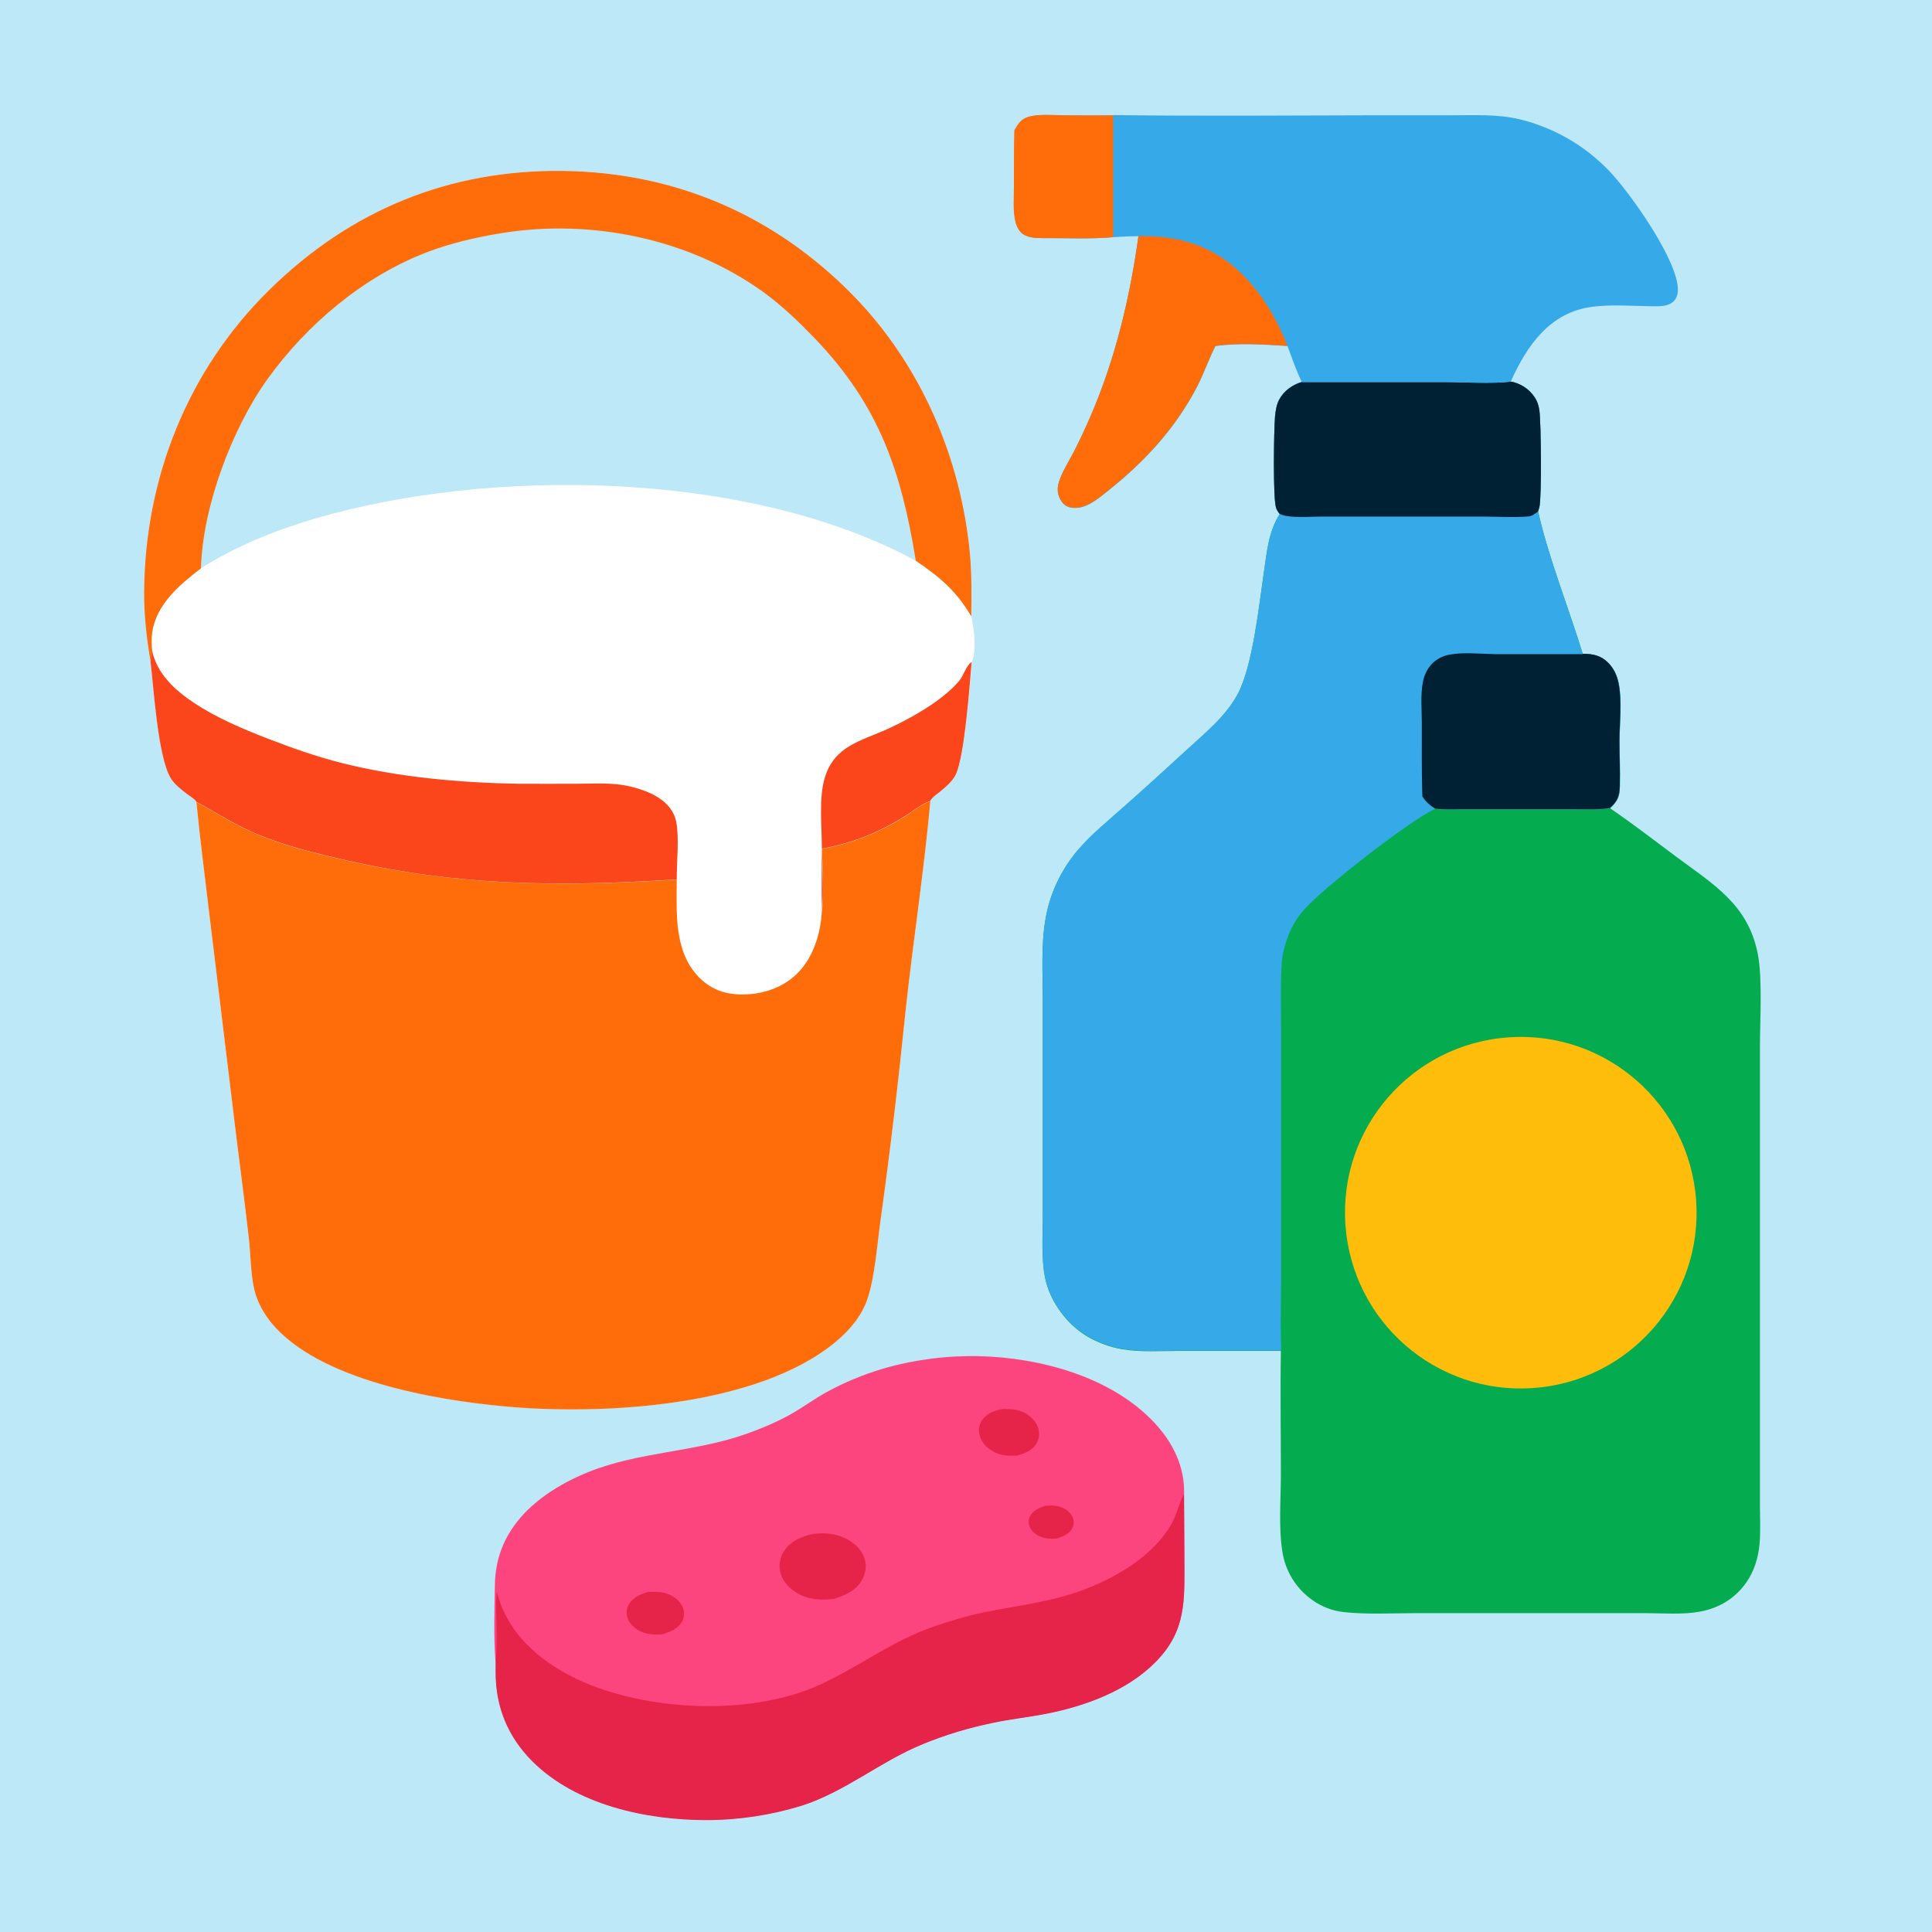 <svg xmlns="http://www.w3.org/2000/svg" id="Layer_1" viewBox="0 0 1024 1024"><defs><style>      .st0 {        fill: #fff;      }      .st1 {        fill: #36a9e8;      }      .st2 {        fill: #fc457e;      }      .st3 {        fill: #002133;      }      .st4 {        fill: #fe6d09;      }      .st5 {        fill: #febc0b;      }      .st6 {        fill: #e62348;      }      .st7 {        fill: #fb451b;      }      .st8 {        fill: #bce8f8;      }      .st9 {        fill: #04ab4f;      }    </style></defs><path class="st8" d="M0,0h1024v1024H0V0Z"></path><path class="st0" d="M79.9,351c-2.2-12.1-3.6-25.2-3.5-37.4.4-60.4,23.2-117.6,66.4-160,42.9-42.2,95.1-63.7,155.4-63,59.7.7,112.3,23.4,154,66,35.9,36.8,57.2,86.2,61.9,137.2,1,11,.8,21.9.7,32.9,1.5,6.8,3,17.6.3,24.2-1.1,12.6-3.7,49.4-8.3,59.4-1.7,3.7-5.1,6.5-8.2,9.1-1.8,1.5-4.4,3.1-5.5,5.2-3.3,36.7-9,73.3-13,110-3.8,37.5-8.2,74.9-13.4,112.2-1.8,12.7-2.9,29.2-6.8,41.2-3,9.2-9.3,16.6-16.6,22.8-41.5,34.9-124.4,39.3-176,34.5-37.2-3.4-98.6-14-123.5-44.3-4.1-5-7.5-11.2-9-17.5-2-8.7-1.9-18.3-2.9-27.1-2-17.9-4.4-35.8-6.6-53.7l-14.4-118.7c-2.3-19.6-4.9-39.3-6.8-59-1.1-1.8-3.7-3.1-5.3-4.4-3-2.4-6.4-4.9-8.4-8.3-6.7-11.3-8.9-47.1-10.6-61.5Z"></path><path class="st4" d="M435.7,449.9c16.5-3,29.8-8.4,44-17.2,4.2-2.6,8.6-6.5,13.4-8-3.3,36.7-9,73.3-13,110-3.8,37.5-8.2,74.9-13.4,112.2-1.8,12.7-2.9,29.2-6.8,41.2-3,9.2-9.3,16.6-16.6,22.8-41.5,34.9-124.4,39.3-176,34.5-37.2-3.4-98.6-14-123.5-44.3-4.1-5-7.5-11.2-9-17.5-2-8.7-1.9-18.3-2.9-27.1-2-17.9-4.4-35.8-6.6-53.7l-14.4-118.7c-2.3-19.6-4.9-39.3-6.8-59,10.9,6,21,12.5,32.6,17.3,15,6.2,30.7,10,46.5,13.6,60.9,13.8,113.8,14.1,175.5,10.2-.1,17.7-1.6,38.5,12.1,52.1,6.5,6.5,14.5,9,23.5,8.8,10.8-.2,21.5-4,29-11.9,8-8.4,11.7-20.8,12.3-32.2,1.3-6.6.3-25.6,0-33.3Z"></path><path class="st8" d="M79.9,351c-2.2-12.1-3.6-25.2-3.5-37.4.4-60.4,23.2-117.6,66.4-160,42.9-42.2,95.1-63.7,155.4-63,59.7.7,112.3,23.4,154,66,35.9,36.8,57.2,86.2,61.9,137.2,1,11,.8,21.9.7,32.9-7.6-13.2-16.9-21.1-29.4-29.5-88.1-47.8-224.9-50-319.6-22-20.8,6.2-40.9,14.4-59.3,26-11.4,8.8-23.9,19.2-25.9,34.5-.4,2.9-.2,6.1,0,9,0,2.3,0,4.1-.7,6.3Z"></path><path class="st4" d="M79.9,351c-2.2-12.1-3.6-25.2-3.5-37.4.4-60.4,23.2-117.6,66.4-160,42.9-42.2,95.1-63.7,155.4-63,59.7.7,112.3,23.4,154,66,35.9,36.8,57.2,86.2,61.9,137.2,1,11,.8,21.9.7,32.9-7.6-13.2-16.9-21.1-29.4-29.5-7.7-47.5-19.5-82.4-53.6-117.9-8.5-8.8-17.2-17.2-27.1-24.4-39.4-28.5-91.5-39.1-139.1-31.3-13.4,2.2-26.9,5.3-39.6,10.2-33.5,12.9-63.3,38.1-84.2,67.1-18.9,26.3-34.4,67.8-35.3,100.3-11.4,8.8-23.9,19.2-25.9,34.5-.4,2.9-.2,6.1,0,9,0,2.3,0,4.1-.7,6.3Z"></path><path class="st7" d="M80.6,344.7c2.5,12.4,12.2,21.2,22.3,27.9,11.8,7.8,25.4,13.6,38.5,18.7,13,5,26.2,9.7,39.7,13.1,29.6,7.5,62.8,10.5,93.4,11,10.4,0,20.9.1,31.3,0,9,0,18.3-.7,27.1,1.2,10.4,2.3,23.2,7.3,25.5,19,1.7,8.6.2,21.5.3,30.5-61.7,3.9-114.6,3.7-175.5-10.2-15.8-3.6-31.5-7.4-46.5-13.6-11.6-4.8-21.6-11.3-32.6-17.3-1.1-1.8-3.7-3.1-5.3-4.4-3-2.4-6.4-4.9-8.4-8.3-6.7-11.3-8.9-47.1-10.6-61.5.6-2.2.7-4,.7-6.3Z"></path><path class="st7" d="M435.7,483.2c-.4-11.2-.1-22.5-.1-33.8,0-11.4-1.7-26.2,1.5-37,5.1-17.2,19.3-19.6,33.5-26.1,8.5-3.9,17.5-8.8,25.1-14.2,4.5-3.2,9.4-7.2,12.9-11.5,2-2.5,3.8-8.3,6.4-9.7-1.1,12.6-3.7,49.4-8.3,59.4-1.7,3.7-5.1,6.5-8.2,9.1-1.8,1.5-4.4,3.1-5.5,5.2-4.7,1.5-9.1,5.4-13.4,8-14.2,8.8-27.5,14.2-44,17.2.2,7.6,1.2,26.6,0,33.3Z"></path><path class="st9" d="M800.6,202.2c5.1.9,9.7,3.8,12.6,8.1,1.6,2.3,2.3,4.5,2.7,7.3.9,6.3,1.3,45.7,0,51.2-.2.8-.5,1.5-.7,2.3,5.9,25.6,16,50.4,23.7,75.5,5.3,0,9.6.8,13.5,4.7,3,3,4.8,6.9,5.6,11.1,1.8,9.3.5,20.4.4,29.9,0,8,.4,16.1.2,24.1-.1,5.3-.9,7.9-4.8,11.6-.1.1-.3.2-.4.4,11.7,8,23,16.7,34.4,25.2,20.2,15.1,38.8,25.6,43.9,52.2,2.5,13,1.1,35.2,1.1,49v93.9s0,114.3,0,114.3v34.6c0,6.9.4,13.9-.2,20.8-.7,7.2-2.8,14.3-7,20.3-5.9,8.5-14.6,13.7-24.7,15.5-9.1,1.7-19.5.8-28.8.8h-52.4s-69.4,0-69.4,0c-12.6,0-25.8.8-38.4-.6-5.9-.7-11.6-2.9-16.4-6.4-8.5-6-14.2-15.2-15.8-25.5-2.1-13.2-.8-28-.8-41.4,0-21.7-.4-43.5,0-65.1h-53.8c-9.9,0-20.6.8-30.4-.9-6.6-1.1-12.9-3.5-18.7-6.9-10.7-6.5-19.4-18.3-22-30.5-2.2-10.5-1.3-22.6-1.3-33.3v-47.5s0-66.9,0-66.9c0-14.2-1-29.1,1.5-43.1,2.3-13.3,8.2-25.7,16.9-36,7.3-8.6,16.3-15.8,24.7-23.3,11.3-10,22.5-20.2,33.6-30.4,9.6-8.8,20.4-17.6,26.6-29.2,8-14.9,11.3-47.1,13.9-64.7,1.6-10.8,2.4-21.3,8.4-30.8-.8-.9-1.5-2-1.9-3.1-1.8-5-1.2-41.7-.6-48.6.3-3,.8-6.3,2.2-8.9,2.5-4.6,6.9-7.8,11.9-9.3h74.8c10.6,0,25.7,1,35.9-.2Z"></path><path class="st1" d="M800.6,202.2c5.1.9,9.7,3.8,12.6,8.1,1.6,2.3,2.3,4.5,2.7,7.3.9,6.3,1.3,45.7,0,51.2-.2.8-.5,1.5-.7,2.3,5.9,25.6,16,50.4,23.7,75.5,5.3,0,9.6.8,13.5,4.7,3,3,4.8,6.9,5.6,11.1,1.8,9.3.5,20.4.4,29.9,0,8,.4,16.1.2,24.1-.1,5.3-.9,7.9-4.8,11.6-.1.1-.3.2-.4.4-6.5,1-13.4.6-20,.6h-31.7s-25.9,0-25.9,0c-5,0-10.2.3-15.1-.3-12.9,5.7-59.1,41.7-69.4,53.3-3.7,4.1-6.6,8.9-8.5,14-1.8,4.7-3.3,10.2-3.5,15.2-.7,11.7-.3,23.5-.3,35.2v130.3c0,12.2-.4,24.5,0,36.7v2.4c0,0-53.9,0-53.9,0-9.9,0-20.6.8-30.4-.9-6.6-1.1-12.9-3.5-18.7-6.9-10.7-6.5-19.4-18.3-22-30.5-2.2-10.5-1.3-22.6-1.3-33.3v-47.5s0-66.9,0-66.9c0-14.2-1-29.1,1.5-43.1,2.3-13.3,8.2-25.7,16.9-36,7.3-8.6,16.3-15.8,24.7-23.3,11.3-10,22.5-20.2,33.6-30.4,9.6-8.8,20.4-17.6,26.6-29.2,8-14.9,11.3-47.1,13.9-64.7,1.6-10.8,2.4-21.3,8.4-30.8-.8-.9-1.5-2-1.9-3.1-1.8-5-1.2-41.7-.6-48.6.3-3,.8-6.3,2.2-8.9,2.5-4.6,6.9-7.8,11.9-9.3h74.8c10.6,0,25.7,1,35.9-.2Z"></path><path class="st3" d="M800.6,202.2c5.1.9,9.7,3.8,12.6,8.1,1.6,2.3,2.3,4.5,2.7,7.3.9,6.3,1.3,45.7,0,51.2-.2.8-.5,1.5-.7,2.3-1.4,1-3.1,2.4-4.8,2.6-7.9.7-16.3.1-24.3.1h-47s-38.7,0-38.7,0c-6,0-13.1.7-19-.4-1.1-.2-2.1-.6-3.1-1-.8-.9-1.5-2-1.9-3.1-1.8-5-1.2-41.7-.6-48.6.3-3,.8-6.3,2.2-8.9,2.5-4.6,6.9-7.8,11.9-9.3h74.8c10.6,0,25.7,1,35.9-.2Z"></path><path class="st3" d="M838.8,346.5c5.3,0,9.6.8,13.5,4.7,3,3,4.8,6.9,5.6,11.1,1.8,9.3.5,20.4.4,29.9,0,8,.4,16.1.2,24.1-.1,5.3-.9,7.9-4.8,11.6-.1.1-.3.2-.4.4-6.5,1-13.4.6-20,.6h-31.7s-25.9,0-25.9,0c-5,0-10.2.3-15.1-.3-2.8-1.8-4.9-3.7-6.7-6.4,0-1-.1-2-.1-3-.3-11.9-.2-23.8-.2-35.7,0-7.1-.8-15.2.6-22.2.7-3.6,2.4-7.1,5-9.7,2.6-2.6,5.9-4.1,9.5-4.7,7.3-1.3,16.3-.3,23.8-.2h46.3Z"></path><path class="st5" d="M799.7,549.8c51.3-3.5,95.7,35.2,99.3,86.5,3.6,51.3-35.1,95.8-86.4,99.4-51.4,3.6-95.9-35.1-99.5-86.5-3.6-51.4,35.2-95.9,86.6-99.4Z"></path><path class="st2" d="M262.6,880.4c-1-13.1-.5-27-.3-40.2.2-16,6.3-29.1,17.7-40.2,9.2-8.8,20.4-15.2,32.1-19.9,26.9-10.7,55.9-10.4,83.1-20,8.6-3,17.6-6.8,25.6-11.5,5.9-3.5,11.4-7.5,17.4-10.8,9.5-5.2,19.5-9.3,29.9-12.4,16.6-4.8,33.8-7,51-6.6,32.3.8,69.8,10.9,92.6,35.1,9.8,10.4,16.3,23.3,15.9,37.9l.2,34.5c0,21.8,1.2,37.8-15.3,54.5-15.1,15.3-37.5,23.4-58.1,27.4-9.3,1.8-18.8,2.8-28.2,4.8-12.6,2.6-25,6.3-36.9,11.2-22.6,9.2-41.2,25.3-64.4,32.7-16.3,5-33.3,7.6-50.4,7.6-31.9,0-69.1-8-92.3-31.2-13-13-19.5-29-19.4-47.3,0-1.9,0-3.8,0-5.7Z"></path><path class="st6" d="M627.5,792l.2,34.5c0,21.8,1.2,37.8-15.3,54.5-15.1,15.3-37.5,23.4-58.1,27.4-9.3,1.8-18.8,2.8-28.2,4.8-12.6,2.6-25,6.3-36.9,11.2-22.6,9.2-41.2,25.3-64.4,32.7-16.3,5-33.3,7.6-50.4,7.6-31.9,0-69.1-8-92.3-31.2-13-13-19.5-29-19.4-47.3,0-1.9,0-3.8,0-5.7,1.3-12.1-.3-24.7.5-36.8.6,2,1.3,3.9,1.9,5.8,7,19.2,23.2,32.2,41.2,40.7,36.2,16.9,91.5,19.5,128.1,2.8,21.1-9.6,37.5-22.9,60.5-30.9,8.8-3,17.7-5.7,26.9-7.6,17.4-3.5,34.4-5.3,51.2-11.4,17.8-6.5,38.2-18.2,47.8-35.2,2.8-4.9,3.9-10.3,6.3-15.2.1-.2.2-.5.3-.7Z"></path><path class="st6" d="M431,813c5.6-.6,10.9-.4,16.1,1.9,4.8,2.1,9.2,5.7,11,10.8,1.3,3.7.9,7.6-.9,11.1-3.2,6.2-9.1,8.8-15.5,10.7-6.9.7-13.3.4-19.5-3.3-4.1-2.5-7.6-6.4-8.7-11.1-.8-3.7-.1-7.7,2-10.9,3.4-5.4,9.5-7.9,15.5-9.2Z"></path><path class="st6" d="M532.4,746.8c3.5,0,6.7.2,10,1.7,3.4,1.6,6.5,4.5,7.8,8.1.9,2.8.7,5.7-.7,8.2-2.3,4.1-6.3,5.5-10.6,6.7-4.8.2-9,0-13.2-2.6-3.2-1.9-5.9-5-6.6-8.8-.6-2.8,0-5.6,1.8-7.9,2.8-3.7,7.2-4.9,11.5-5.5Z"></path><path class="st6" d="M343.7,843.8c3.4-.2,6.7-.2,9.9.9,3.5,1.3,6.9,3.7,8.3,7.3.9,2.3.9,4.9-.2,7.1-2.1,4.1-6.3,5.7-10.4,7.1-4,.3-7.8.2-11.5-1.4-3.1-1.4-5.9-3.7-7.1-7-.9-2.4-.7-5,.5-7.2,2.1-4,6.3-5.6,10.3-6.9Z"></path><path class="st6" d="M554.3,798.1c3.2-.2,6-.3,9,1.1,2.5,1.1,4.7,3.2,5.5,5.8.5,1.7.3,3.6-.6,5.2-1.8,3.2-5.1,4.3-8.4,5.3-2.8.2-5.8,0-8.5-1.1-2.4-1-4.6-2.8-5.6-5.3-.7-1.7-.6-3.6.2-5.3,1.6-3.3,5.1-4.7,8.3-5.8Z"></path><path class="st1" d="M590,61c47,.6,94,.2,141.1.1h37.8c12.1,0,24.5-.7,36.4,2.1,18.2,4.4,34.7,13.9,47.6,27.4,10.9,11.3,37.2,48.3,36.4,63.6-.1,2.2-.9,4.4-2.6,5.8-3,2.7-7.8,2.3-11.6,2.3-10.1-.1-21.2-1-31.1.3-22.4,2.8-34.7,20.5-43.3,39.7-10.2,1.2-25.3.2-35.9.2h-74.8c-3-6.1-5.2-12.7-7.6-19.1-12.4-.8-25.8-1.7-38.2,0-3.5,6.9-6,14.2-9.5,21.1-11.5,22.4-28,40.2-47.6,55.8-5.3,4.2-11.8,9.9-19.2,8.8-2.1-.3-3.8-1.3-5.1-3.1-2.4-3.3-2.7-6.8-1.5-10.6,1.7-5.3,4.9-10.3,7.5-15.2,3.4-6.6,6.5-13.2,9.4-20,13-30.2,20.7-62.5,25.2-95-4.4,0-8.8.2-13.3.5-11.3,1.1-26.1.4-37.8.5-3.6,0-8.5-.3-11.1-3.1-1.8-2-2.8-4.7-3.2-7.4-.9-5.3-.4-11.3-.4-16.6,0-10,0-19.9.2-29.9.9-1.6,1.9-3.4,3.2-4.7,1.4-1.4,2.9-2.2,4.9-2.7,5.6-1.3,12.3-.7,18.1-.6,8.7.1,17.4.1,26.2,0Z"></path><path class="st4" d="M603.3,125.1c21.5-.2,39.5,4.9,55.1,20.3,10.9,10.8,18.3,23.7,24,37.9-12.4-.8-25.8-1.7-38.2,0-3.5,6.9-6,14.2-9.5,21.1-11.5,22.4-28,40.2-47.6,55.8-5.3,4.2-11.8,9.9-19.2,8.8-2.1-.3-3.8-1.3-5.1-3.1-2.4-3.3-2.7-6.8-1.5-10.6,1.7-5.3,4.9-10.3,7.5-15.2,3.4-6.6,6.5-13.2,9.4-20,13-30.2,20.7-62.5,25.2-95Z"></path><path class="st4" d="M537.6,69.1c.9-1.6,1.9-3.4,3.2-4.7,1.4-1.4,2.9-2.2,4.9-2.7,5.6-1.3,12.3-.7,18.1-.6,8.7.1,17.4.1,26.2,0v64.6c-11.4,1.1-26.2.4-37.9.5-3.6,0-8.5-.3-11.1-3.1-1.8-2-2.8-4.7-3.2-7.4-.9-5.3-.4-11.3-.4-16.6,0-10,0-19.9.2-29.9Z"></path></svg>